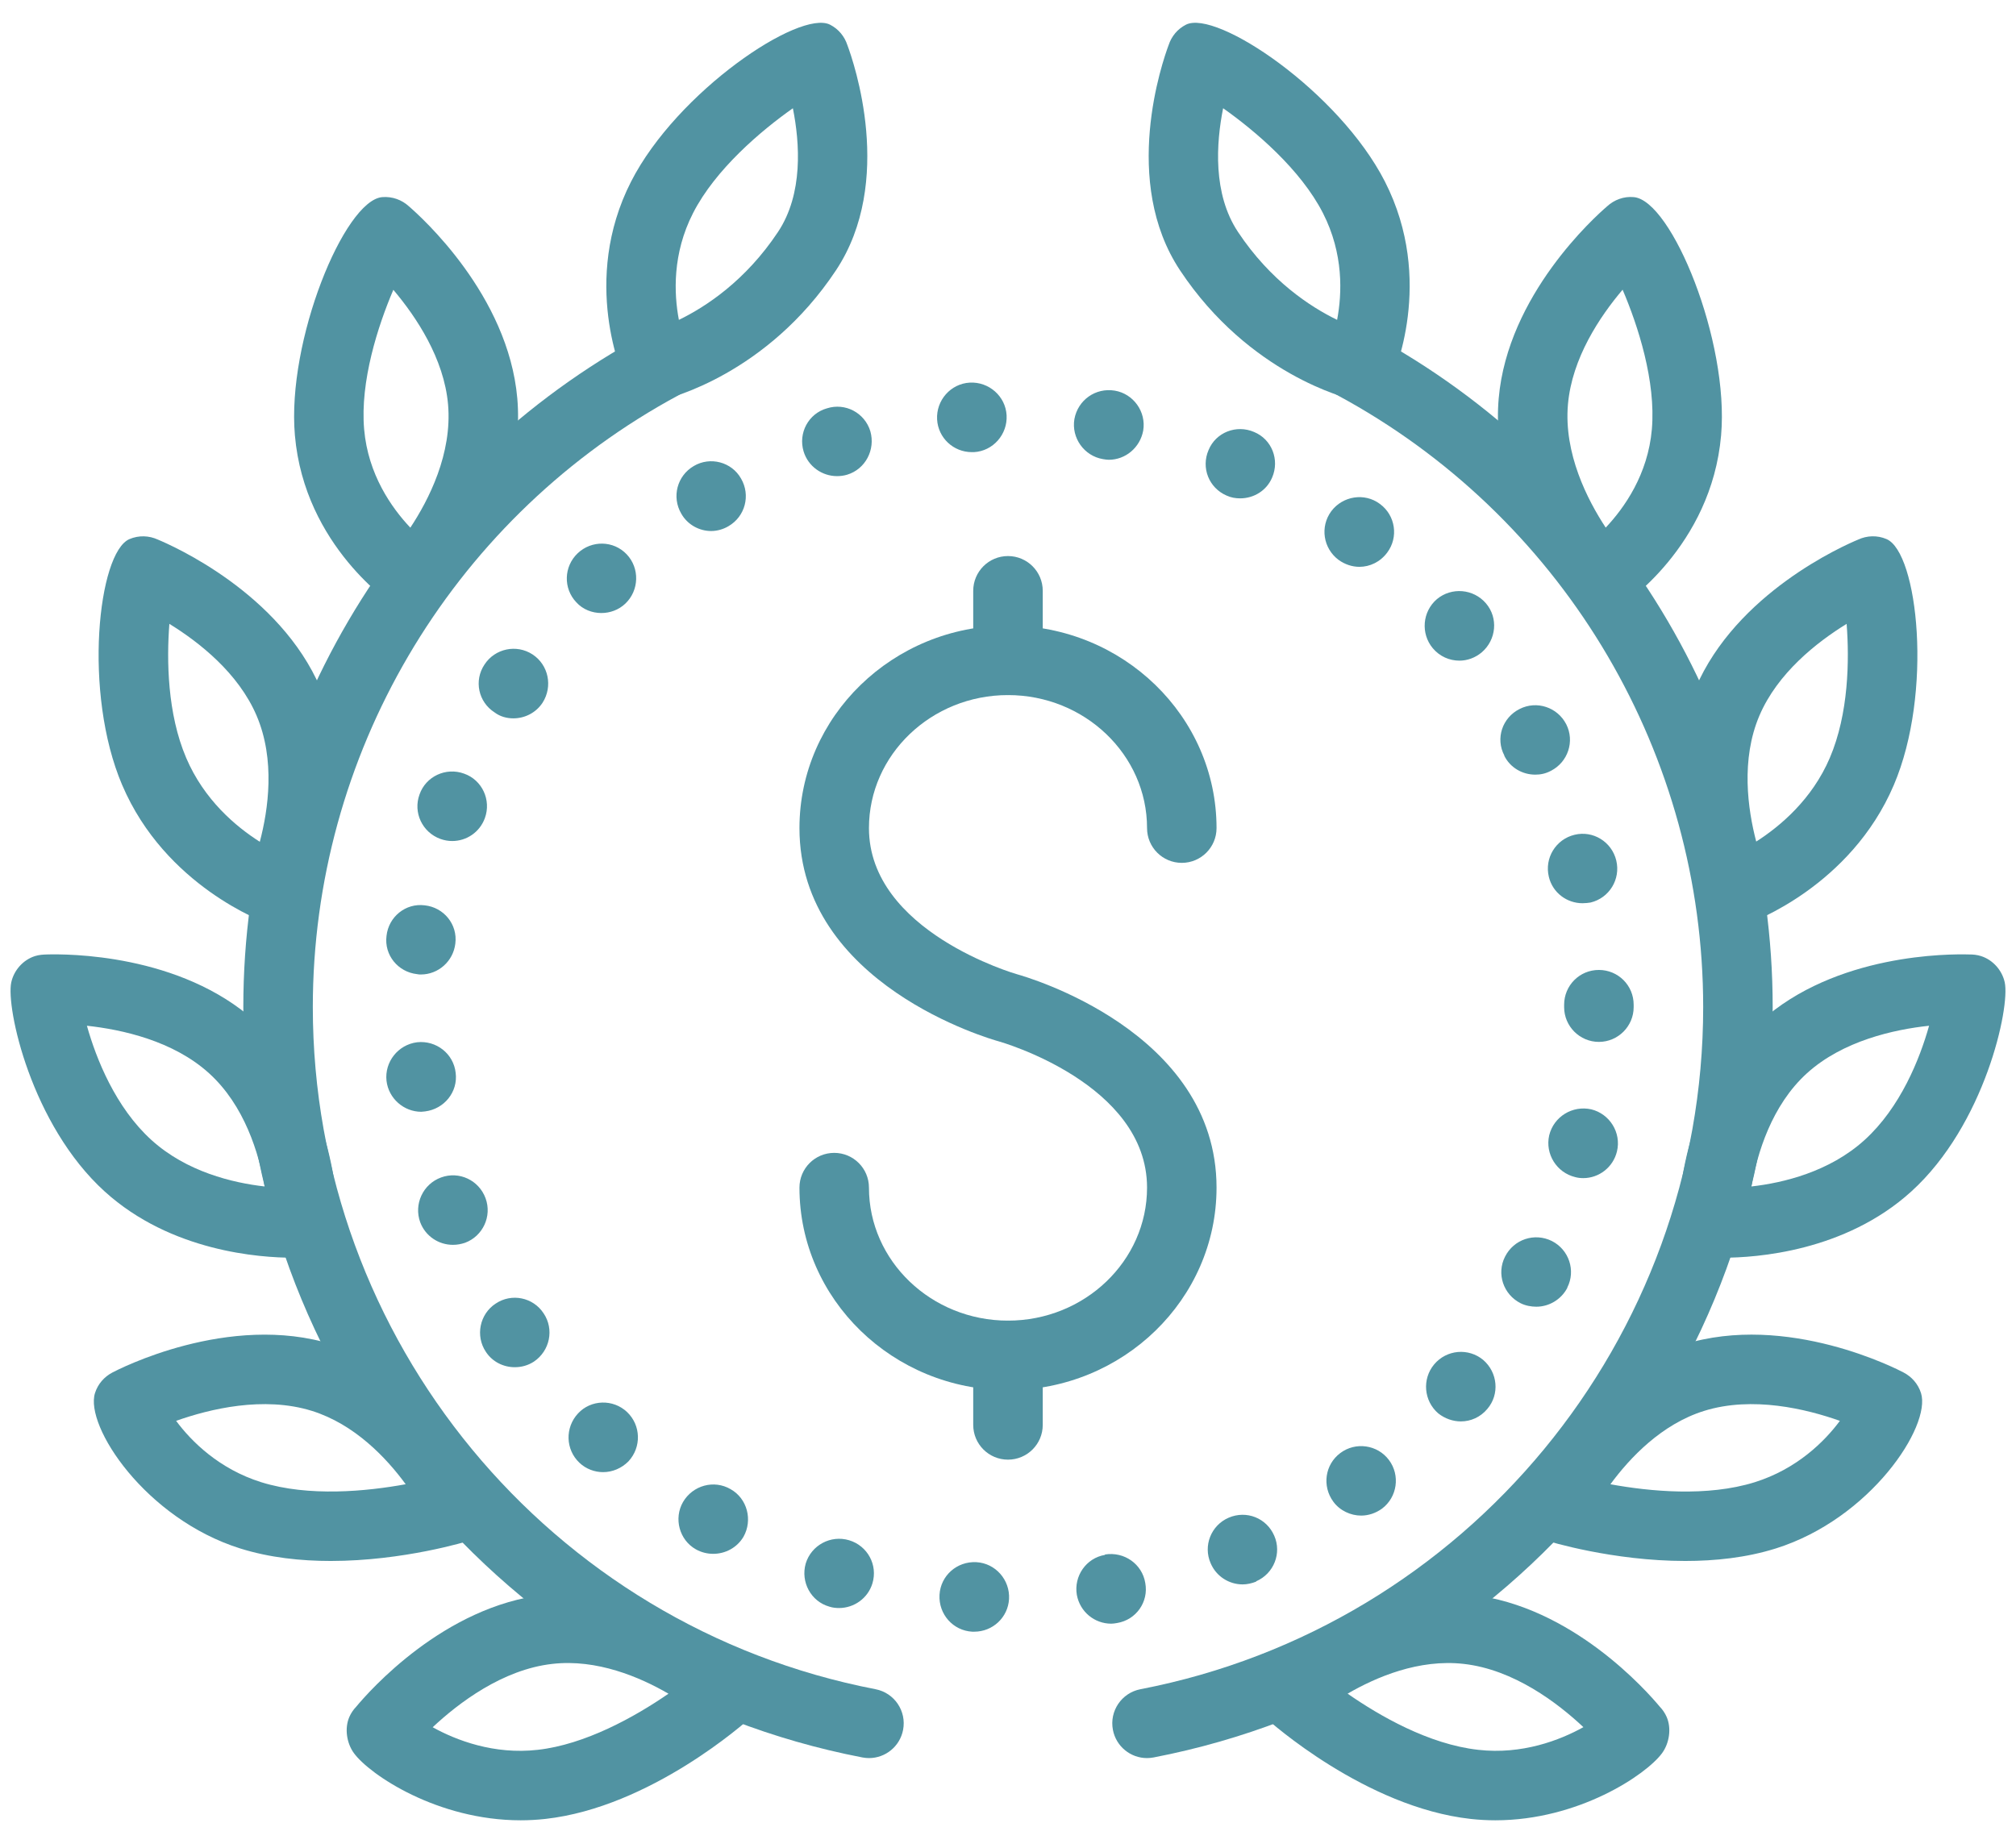 <?xml version="1.0" encoding="UTF-8"?>
<svg width="72px" height="66px" viewBox="0 0 72 66" version="1.1" xmlns="http://www.w3.org/2000/svg" xmlns:xlink="http://www.w3.org/1999/xlink">
    <!-- Generator: Sketch 43.2 (39069) - http://www.bohemiancoding.com/sketch -->
    <title>1496252171_028_011_achievement_badge_wreath_award_money_business_leader_income_budget_wealth_luxury</title>
    <desc>Created with Sketch.</desc>
    <defs></defs>
    <g id="Page-1" stroke="none" stroke-width="1" fill="none" fill-rule="evenodd">
        <g id="Custom-Icons-2" transform="translate(-324, -1610)" fill-rule="nonzero" fill="#5193A2">
            <g id="USP" transform="translate(250, 1526)">
                <g id="1496252171_028_011_achievement_badge_wreath_award_money_business_leader_income_budget_wealth_luxury" transform="translate(74, 84)">
                    <path d="M18.595,65.02 C15.623,65.02 13.207,63.393 12.641,62.623 C12.379,62.265 12.299,61.731 12.478,61.325 C12.537,61.191 12.619,61.07 12.718,60.967 C13.176,60.415 15.855,57.365 19.457,56.965 C23.372,56.543 26.648,59.393 26.785,59.516 C27.049,59.75 27.201,60.084 27.203,60.437 C27.205,60.79 27.057,61.127 26.795,61.365 C26.652,61.494 23.24,64.552 19.478,64.971 L19.478,64.971 C19.179,65.004 18.884,65.02 18.595,65.02 Z M19.341,63.737 L19.353,63.737 L19.341,63.737 Z M15.453,61.696 C16.285,62.159 17.643,62.682 19.204,62.503 C20.892,62.315 22.663,61.334 23.874,60.498 C22.852,59.904 21.319,59.252 19.731,59.433 C17.948,59.631 16.373,60.834 15.453,61.696 Z" id="Shape"></path>
                    <path d="M10.465,44.925 C9.29,44.925 6.111,44.71 3.741,42.561 L3.741,42.561 C1.112,40.176 0.208,35.985 0.402,35.091 C0.496,34.657 0.826,34.285 1.249,34.151 C1.386,34.107 1.53,34.097 1.667,34.093 C2.369,34.072 6.441,34.055 9.133,36.495 C12.046,39.137 12.073,43.492 12.073,43.676 C12.071,44.326 11.569,44.865 10.921,44.912 C10.889,44.914 10.727,44.925 10.465,44.925 Z M3.104,36.639 C3.434,37.816 4.126,39.558 5.409,40.721 L5.409,40.721 C6.666,41.861 8.321,42.252 9.453,42.38 C9.248,41.207 8.737,39.488 7.465,38.335 C6.186,37.175 4.357,36.775 3.104,36.639 Z" id="Shape"></path>
                    <path d="M11.812,55.757 C10.749,55.757 9.632,55.64 8.585,55.312 L8.584,55.312 C5.194,54.249 3.023,50.938 3.392,49.762 C3.495,49.433 3.727,49.175 4.015,49.025 L4.015,49.025 C4.183,48.936 8.165,46.86 11.887,48.029 C15.64,49.205 17.491,53.147 17.568,53.314 C17.717,53.638 17.719,54.011 17.574,54.337 C17.43,54.663 17.151,54.91 16.811,55.017 C16.678,55.06 14.406,55.757 11.812,55.757 Z M9.327,52.943 C11.032,53.475 13.098,53.27 14.489,53.016 C13.792,52.065 12.663,50.875 11.145,50.398 C9.409,49.855 7.474,50.332 6.29,50.752 C6.835,51.488 7.825,52.471 9.327,52.943 L9.327,52.943 Z" id="Shape"></path>
                    <path d="M31.036,62.798 C30.958,62.798 30.879,62.79 30.799,62.775 C17.988,60.303 8.69,49.031 8.69,35.973 C8.69,26.11 14.041,16.982 22.656,12.152 L23.086,11.916 C23.692,11.594 24.443,11.82 24.767,12.424 C25.09,13.028 24.863,13.781 24.258,14.105 L23.872,14.316 C16.038,18.709 11.172,27.007 11.172,35.973 C11.172,47.843 19.624,58.089 31.27,60.338 C31.943,60.468 32.383,61.119 32.253,61.791 C32.139,62.385 31.619,62.798 31.036,62.798 Z" id="Shape"></path>
                    <path d="M9.991,33.061 C9.853,33.061 9.713,33.038 9.576,32.99 C9.427,32.937 5.904,31.654 4.364,28.041 L4.364,28.042 C2.955,24.74 3.503,19.734 4.624,19.256 C4.961,19.113 5.324,19.131 5.634,19.272 C6.167,19.494 9.994,21.18 11.448,24.588 C12.99,28.206 11.195,32.173 11.118,32.34 C10.91,32.79 10.463,33.061 9.991,33.061 Z M6.049,22.284 C5.949,23.573 5.975,25.491 6.648,27.067 L6.648,27.068 C7.289,28.572 8.424,29.526 9.279,30.068 C9.583,28.917 9.838,27.141 9.164,25.562 C8.514,24.041 7.117,22.942 6.049,22.284 Z" id="Shape"></path>
                    <path d="M23.44,14.295 C22.964,14.295 22.518,14.019 22.312,13.571 C22.247,13.428 20.729,10.032 22.539,6.485 L22.539,6.485 C24.182,3.267 28.561,0.328 29.645,0.882 C29.95,1.037 30.163,1.304 30.262,1.607 C30.489,2.212 31.966,6.479 29.854,9.659 C27.381,13.383 23.868,14.229 23.72,14.264 C23.626,14.285 23.533,14.295 23.44,14.295 Z M24.751,7.613 C24.011,9.062 24.067,10.485 24.246,11.426 C25.205,10.96 26.627,10.03 27.786,8.285 C28.691,6.923 28.565,5.107 28.317,3.867 C27.178,4.669 25.548,6.051 24.751,7.613 L24.751,7.613 Z" id="Shape"></path>
                    <path d="M14.841,21.893 C14.609,21.893 14.374,21.828 14.167,21.694 C14.033,21.607 10.878,19.523 10.532,15.55 C10.532,15.55 10.532,15.55 10.532,15.549 C10.238,12.181 12.297,7.159 13.65,7.041 C14.012,7.012 14.353,7.139 14.603,7.369 C15.035,7.742 18.153,10.537 18.475,14.23 C18.816,18.149 15.876,21.362 15.751,21.496 C15.508,21.757 15.177,21.893 14.841,21.893 Z M13.005,15.334 C13.145,16.947 13.984,18.138 14.655,18.848 C15.312,17.855 16.155,16.205 16.002,14.446 C15.858,12.801 14.86,11.312 14.048,10.352 C13.499,11.635 12.856,13.623 13.005,15.335 L13.005,15.334 L13.005,15.334 Z" id="Shape"></path>
                    <path d="M53.405,65.02 C53.116,65.02 52.822,65.004 52.522,64.971 C52.522,64.971 52.522,64.971 52.522,64.971 C48.76,64.552 45.348,61.494 45.205,61.365 C44.943,61.127 44.795,60.79 44.797,60.437 C44.799,60.084 44.951,59.75 45.215,59.516 C45.353,59.393 48.64,56.54 52.544,56.965 C56.145,57.365 58.824,60.415 59.282,60.967 C59.381,61.07 59.463,61.191 59.522,61.325 C59.701,61.731 59.621,62.265 59.359,62.623 C58.793,63.393 56.377,65.02 53.405,65.02 Z M52.796,62.503 C54.363,62.681 55.718,62.157 56.55,61.693 C55.634,60.832 54.064,59.632 52.269,59.433 C50.675,59.254 49.151,59.903 48.129,60.497 C49.267,61.288 51.029,62.307 52.796,62.503 L52.796,62.503 Z" id="Shape"></path>
                    <path d="M61.535,44.925 C61.273,44.925 61.111,44.914 61.079,44.912 C60.431,44.865 59.929,44.326 59.927,43.676 C59.927,43.492 59.954,39.137 62.867,36.495 C65.558,34.055 69.63,34.072 70.333,34.093 C70.473,34.091 70.614,34.107 70.751,34.151 C71.174,34.285 71.504,34.657 71.598,35.091 C71.792,35.985 70.888,40.176 68.259,42.561 C65.889,44.71 62.71,44.925 61.535,44.925 Z M68.896,36.639 C67.644,36.773 65.815,37.175 64.535,38.335 C63.27,39.482 62.758,41.204 62.55,42.38 C63.681,42.252 65.334,41.861 66.591,40.721 L66.591,40.721 C67.874,39.558 68.566,37.816 68.896,36.639 Z" id="Shape"></path>
                    <path d="M60.188,55.757 C57.594,55.757 55.322,55.06 55.189,55.017 C54.849,54.91 54.57,54.663 54.426,54.337 C54.281,54.011 54.283,53.638 54.432,53.314 C54.509,53.147 56.36,49.205 60.114,48.029 C63.838,46.858 67.818,48.936 67.985,49.025 L67.985,49.025 C68.273,49.175 68.505,49.433 68.608,49.762 C68.977,50.938 66.806,54.249 63.416,55.312 L63.415,55.312 C62.368,55.64 61.251,55.757 60.188,55.757 Z M63.044,54.127 L63.056,54.127 L63.044,54.127 Z M57.515,53.017 C58.907,53.271 60.969,53.476 62.673,52.943 L62.673,52.943 C64.175,52.471 65.165,51.488 65.71,50.752 C64.527,50.332 62.591,49.855 60.856,50.398 C59.346,50.871 58.215,52.064 57.515,53.017 Z" id="Shape"></path>
                    <path d="M40.964,62.798 C40.381,62.798 39.861,62.385 39.747,61.791 C39.617,61.119 40.057,60.468 40.73,60.338 C52.376,58.089 60.828,47.843 60.828,35.973 C60.828,27.007 55.962,18.709 48.129,14.317 L47.742,14.105 C47.137,13.781 46.91,13.028 47.233,12.424 C47.557,11.82 48.308,11.594 48.914,11.916 L49.345,12.153 C57.959,16.982 63.31,26.11 63.31,35.973 C63.31,49.031 54.012,60.303 41.201,62.775 C41.121,62.79 41.042,62.798 40.964,62.798 Z" id="Shape"></path>
                    <path d="M62.009,33.061 C61.537,33.061 61.09,32.79 60.882,32.34 C60.805,32.173 59.01,28.206 60.552,24.588 C62.007,21.18 65.835,19.493 66.367,19.272 C66.674,19.13 67.042,19.112 67.376,19.256 C68.497,19.734 69.045,24.74 67.636,28.042 C66.096,31.654 62.573,32.937 62.424,32.99 C62.287,33.038 62.147,33.061 62.009,33.061 Z M65.951,22.284 C64.884,22.941 63.486,24.04 62.836,25.562 C62.168,27.13 62.419,28.904 62.722,30.06 C63.58,29.512 64.718,28.554 65.352,27.068 L65.352,27.067 C66.025,25.491 66.051,23.573 65.951,22.284 Z" id="Shape"></path>
                    <path d="M48.56,14.295 C48.467,14.295 48.374,14.285 48.28,14.264 C48.132,14.229 44.619,13.383 42.146,9.659 C40.034,6.479 41.511,2.212 41.738,1.607 C41.837,1.304 42.05,1.037 42.355,0.882 C43.44,0.327 47.817,3.266 49.461,6.485 L49.461,6.485 C51.271,10.032 49.753,13.428 49.688,13.571 C49.482,14.019 49.036,14.295 48.56,14.295 Z M43.683,3.866 C43.435,5.107 43.309,6.923 44.214,8.285 C45.372,10.029 46.793,10.958 47.754,11.425 C47.933,10.484 47.989,9.062 47.249,7.613 L47.249,7.613 C46.452,6.051 44.822,4.669 43.683,3.866 Z" id="Shape"></path>
                    <path d="M57.159,21.893 C56.823,21.893 56.492,21.757 56.249,21.496 C56.124,21.362 53.184,18.149 53.525,14.231 C53.847,10.535 56.967,7.739 57.398,7.369 C57.648,7.139 57.991,7.007 58.35,7.041 C59.703,7.159 61.762,12.181 61.468,15.549 L61.468,15.55 C61.122,19.523 57.967,21.607 57.833,21.694 C57.626,21.828 57.391,21.893 57.159,21.893 Z M57.95,10.348 C57.139,11.305 56.142,12.79 55.998,14.446 C55.846,16.195 56.691,17.85 57.347,18.846 C58.016,18.136 58.855,16.945 58.995,15.334 L58.995,15.335 C59.144,13.621 58.5,11.631 57.95,10.348 Z M60.232,15.442 L60.244,15.442 L60.232,15.442 Z" id="Shape"></path>
                    <path d="M34.721,58.283 C34.039,58.245 33.517,57.662 33.554,56.966 L33.554,56.966 C33.592,56.284 34.175,55.763 34.87,55.8 L34.87,55.8 C35.553,55.837 36.075,56.433 36.037,57.116 L36.037,57.116 C36,57.774 35.454,58.283 34.796,58.283 L34.796,58.283 L34.721,58.283 Z M38.458,56.966 C38.346,56.296 38.793,55.651 39.463,55.54 L39.463,55.526 C40.146,55.415 40.792,55.862 40.903,56.545 L40.903,56.545 C41.027,57.215 40.581,57.86 39.897,57.973 L39.897,57.973 C39.823,57.985 39.761,57.997 39.687,57.997 L39.687,57.997 C39.091,57.997 38.569,57.575 38.458,56.966 Z M29.619,57.388 C28.961,57.203 28.589,56.507 28.775,55.85 L28.775,55.85 C28.974,55.192 29.669,54.82 30.327,55.017 L30.327,55.017 C30.985,55.216 31.357,55.9 31.158,56.557 L31.158,56.557 C30.997,57.091 30.5,57.438 29.966,57.438 L29.966,57.438 C29.855,57.438 29.731,57.426 29.619,57.388 Z M43.237,55.837 C42.964,55.216 43.249,54.484 43.882,54.211 L43.882,54.211 C44.516,53.938 45.236,54.223 45.509,54.856 L45.509,54.856 C45.782,55.477 45.496,56.21 44.863,56.483 L44.863,56.483 C44.863,56.483 44.863,56.483 44.863,56.495 L44.863,56.495 C44.702,56.557 44.541,56.594 44.379,56.594 L44.379,56.594 C43.895,56.594 43.436,56.308 43.237,55.837 Z M24.852,55.341 C24.257,55.005 24.058,54.235 24.393,53.652 L24.393,53.652 C24.74,53.057 25.498,52.845 26.094,53.193 L26.094,53.193 C26.69,53.528 26.888,54.298 26.553,54.893 L26.553,54.893 C26.317,55.291 25.895,55.502 25.473,55.502 L25.473,55.502 C25.262,55.502 25.051,55.452 24.852,55.341 Z M47.619,53.64 C47.209,53.081 47.321,52.311 47.868,51.902 L47.868,51.902 C48.414,51.492 49.196,51.603 49.605,52.15 L49.605,52.15 C50.015,52.697 49.903,53.479 49.357,53.888 L49.357,53.888 L49.357,53.888 L49.357,53.888 C49.133,54.05 48.873,54.136 48.612,54.136 L48.612,54.136 C48.24,54.136 47.855,53.962 47.619,53.64 Z M20.694,52.249 C20.197,51.778 20.172,50.996 20.644,50.487 L20.644,50.487 C21.103,49.99 21.897,49.966 22.395,50.437 L22.395,50.437 C22.891,50.909 22.916,51.691 22.444,52.2 L22.444,52.2 C22.196,52.448 21.873,52.584 21.537,52.584 L21.537,52.584 C21.24,52.584 20.929,52.473 20.694,52.249 Z M51.368,50.487 C50.847,50.039 50.784,49.258 51.219,48.736 L51.219,48.736 C51.666,48.203 52.448,48.141 52.97,48.575 L52.97,48.575 C53.491,49.022 53.565,49.804 53.119,50.326 L53.119,50.326 C52.87,50.624 52.523,50.772 52.175,50.772 L52.175,50.772 C51.889,50.772 51.604,50.672 51.368,50.487 Z M17.354,48.289 L17.354,48.289 L17.354,48.289 C16.97,47.718 17.131,46.936 17.702,46.564 L17.702,46.564 C18.273,46.18 19.043,46.341 19.415,46.912 L19.415,46.912 C19.8,47.483 19.638,48.253 19.067,48.637 L19.067,48.637 C18.856,48.774 18.621,48.836 18.385,48.836 L18.385,48.836 C17.987,48.836 17.59,48.649 17.354,48.289 Z M54.31,46.552 C53.69,46.241 53.441,45.496 53.751,44.888 L53.751,44.888 C54.062,44.268 54.807,44.019 55.427,44.33 L55.427,44.33 C56.035,44.64 56.284,45.384 55.974,45.993 L55.974,45.993 C55.974,45.993 55.974,45.993 55.974,46.005 L55.974,46.005 C55.75,46.427 55.316,46.675 54.869,46.675 L54.869,46.675 C54.683,46.675 54.484,46.638 54.31,46.552 Z M15.008,43.659 C14.772,43.013 15.107,42.293 15.753,42.058 L15.753,42.058 C16.399,41.821 17.106,42.157 17.342,42.802 L17.342,42.802 C17.578,43.448 17.242,44.155 16.61,44.391 L16.61,44.391 C16.46,44.441 16.324,44.465 16.175,44.465 L16.175,44.465 C15.666,44.465 15.194,44.155 15.008,43.659 Z M56.259,42.046 C55.589,41.884 55.179,41.214 55.328,40.556 L55.328,40.556 C55.489,39.885 56.16,39.476 56.83,39.625 L56.83,39.625 C57.488,39.786 57.91,40.456 57.749,41.127 L57.749,41.127 C57.612,41.698 57.103,42.082 56.545,42.082 L56.545,42.082 C56.445,42.082 56.346,42.07 56.259,42.046 Z M13.804,38.606 C13.73,37.936 14.213,37.315 14.897,37.229 L14.897,37.229 C15.579,37.154 16.2,37.638 16.274,38.322 L16.274,38.322 C16.361,39.004 15.865,39.613 15.182,39.699 L15.182,39.699 C15.132,39.699 15.095,39.712 15.045,39.712 L15.045,39.712 C14.424,39.712 13.878,39.239 13.804,38.606 Z M55.862,35.975 L55.862,35.975 L55.862,35.975 L55.862,35.888 L55.862,35.888 C55.862,35.205 56.408,34.646 57.103,34.646 L57.103,34.646 C57.786,34.646 58.345,35.193 58.345,35.888 L58.345,35.888 L58.345,35.925 L58.345,35.925 L58.345,35.975 L58.345,35.975 C58.345,36.658 57.786,37.216 57.103,37.216 L57.103,37.216 C56.42,37.216 55.862,36.658 55.862,35.975 Z M14.897,34.796 C14.213,34.721 13.717,34.113 13.804,33.43 L13.804,33.43 C13.878,32.747 14.487,32.251 15.169,32.338 L15.169,32.338 C15.852,32.412 16.349,33.02 16.262,33.703 L16.262,33.703 C16.188,34.336 15.654,34.808 15.033,34.808 L15.033,34.808 C14.983,34.808 14.946,34.808 14.897,34.796 Z M55.316,31.32 C55.154,30.65 55.564,29.979 56.234,29.818 L56.234,29.818 C56.892,29.656 57.562,30.066 57.724,30.736 L57.724,30.736 C57.885,31.407 57.476,32.077 56.805,32.238 L56.805,32.238 C56.719,32.251 56.619,32.263 56.52,32.263 L56.52,32.263 C55.961,32.263 55.452,31.891 55.316,31.32 Z M15.728,29.966 C15.083,29.731 14.747,29.023 14.983,28.378 L14.983,28.378 C15.207,27.732 15.926,27.397 16.572,27.633 L16.572,27.633 C17.217,27.856 17.553,28.577 17.317,29.222 L17.317,29.222 C17.131,29.731 16.659,30.041 16.15,30.041 L16.15,30.041 C16.014,30.041 15.865,30.016 15.728,29.966 Z M53.727,27 L53.727,26.987 C53.404,26.379 53.652,25.634 54.273,25.324 L54.273,25.324 C54.881,25.014 55.626,25.262 55.937,25.87 L55.937,25.87 C56.247,26.478 55.998,27.223 55.39,27.533 L55.39,27.533 C55.204,27.633 55.018,27.67 54.832,27.67 L54.832,27.67 C54.372,27.67 53.938,27.422 53.727,27 Z M17.665,25.448 C17.081,25.075 16.92,24.306 17.305,23.735 L17.305,23.735 C17.677,23.164 18.447,23.002 19.018,23.375 L19.018,23.375 C19.589,23.747 19.75,24.517 19.378,25.1 L19.378,25.1 C19.142,25.46 18.744,25.659 18.335,25.659 L18.335,25.659 C18.099,25.659 17.863,25.597 17.665,25.448 Z M51.169,23.152 C50.735,22.63 50.797,21.848 51.318,21.401 L51.318,21.401 C51.84,20.966 52.622,21.029 53.069,21.55 L53.069,21.55 C53.516,22.071 53.441,22.853 52.92,23.301 L52.92,23.301 C52.684,23.499 52.399,23.598 52.125,23.598 L52.125,23.598 C51.765,23.598 51.418,23.449 51.169,23.152 Z M20.582,21.513 C20.11,21.016 20.135,20.234 20.631,19.763 L20.631,19.763 C21.128,19.291 21.91,19.303 22.382,19.8 L22.382,19.8 C22.853,20.296 22.829,21.091 22.332,21.562 L22.332,21.562 C22.096,21.786 21.786,21.897 21.476,21.897 L21.476,21.897 C21.153,21.897 20.818,21.774 20.582,21.513 Z M47.805,19.998 C47.259,19.589 47.135,18.819 47.545,18.261 L47.545,18.261 C47.954,17.715 48.736,17.59 49.282,18 L49.282,18 C49.841,18.409 49.953,19.192 49.543,19.738 L49.543,19.738 C49.295,20.073 48.922,20.247 48.55,20.247 L48.55,20.247 C48.29,20.247 48.029,20.16 47.805,19.998 Z M24.331,18.347 C23.983,17.751 24.182,16.994 24.778,16.646 L24.778,16.646 C25.361,16.299 26.131,16.498 26.466,17.094 L26.466,17.094 C26.813,17.69 26.615,18.447 26.019,18.794 L26.019,18.794 C25.833,18.906 25.61,18.968 25.399,18.968 L25.399,18.968 C24.976,18.968 24.554,18.744 24.331,18.347 Z M43.808,17.702 C43.175,17.429 42.889,16.709 43.163,16.075 L43.163,16.075 C43.423,15.443 44.156,15.157 44.788,15.43 L44.788,15.43 C45.422,15.691 45.707,16.423 45.434,17.056 L45.434,17.056 C45.236,17.528 44.776,17.801 44.292,17.801 L44.292,17.801 C44.131,17.801 43.97,17.776 43.808,17.702 Z M28.7,16.125 C28.502,15.468 28.874,14.772 29.532,14.586 L29.532,14.586 C30.19,14.375 30.885,14.747 31.084,15.405 L31.084,15.405 C31.27,16.063 30.91,16.759 30.252,16.957 L30.252,16.957 C30.128,16.994 30.004,17.007 29.892,17.007 L29.892,17.007 C29.358,17.007 28.862,16.659 28.7,16.125 Z M39.389,16.399 C38.719,16.286 38.259,15.641 38.371,14.971 L38.371,14.971 C38.495,14.288 39.128,13.841 39.811,13.953 L39.811,13.953 L39.811,13.953 L39.811,13.953 C40.481,14.064 40.941,14.71 40.829,15.38 L40.829,15.38 C40.717,15.989 40.196,16.423 39.6,16.423 L39.6,16.423 C39.537,16.423 39.463,16.411 39.389,16.399 Z M33.468,14.983 C33.43,14.301 33.951,13.705 34.634,13.667 L34.634,13.667 C35.317,13.63 35.913,14.152 35.95,14.834 L35.95,14.834 C35.987,15.517 35.466,16.113 34.783,16.15 L34.783,16.15 L34.709,16.15 L34.709,16.15 C34.051,16.15 33.505,15.641 33.468,14.983 Z" id="Shape"></path>
                    <path d="M36,49.655 C31.893,49.655 28.552,46.41 28.552,42.421 C28.552,41.735 29.108,41.18 29.793,41.18 C30.479,41.18 31.034,41.735 31.034,42.421 C31.034,45.041 33.262,47.172 36,47.172 C38.738,47.172 40.966,45.041 40.966,42.421 C40.966,38.7 35.723,37.211 35.67,37.197 C35.379,37.117 28.552,35.168 28.552,29.579 C28.552,25.59 31.893,22.345 36,22.345 C40.107,22.345 43.448,25.59 43.448,29.579 C43.448,30.265 42.892,30.821 42.207,30.821 C41.521,30.821 40.966,30.265 40.966,29.579 C40.966,26.959 38.738,24.828 36,24.828 C33.262,24.828 31.034,26.959 31.034,29.579 C31.034,33.276 36.279,34.789 36.333,34.803 C36.621,34.883 43.448,36.83 43.448,42.421 C43.448,46.41 40.107,49.655 36,49.655 Z" id="Shape"></path>
                    <path d="M35.999,24.828 C35.314,24.828 34.758,24.272 34.758,23.586 L34.758,21.103 C34.758,20.418 35.314,19.862 35.999,19.862 C36.685,19.862 37.241,20.418 37.241,21.103 L37.241,23.586 C37.241,24.272 36.685,24.828 35.999,24.828 Z" id="Shape"></path>
                    <path d="M35.999,52.138 C35.314,52.138 34.758,51.583 34.758,50.897 L34.758,48.414 C34.758,47.728 35.314,47.172 35.999,47.172 C36.685,47.172 37.241,47.728 37.241,48.414 L37.241,50.897 C37.241,51.583 36.685,52.138 35.999,52.138 Z" id="Shape"></path>
                </g>
            </g>
        </g>
    </g>
</svg>